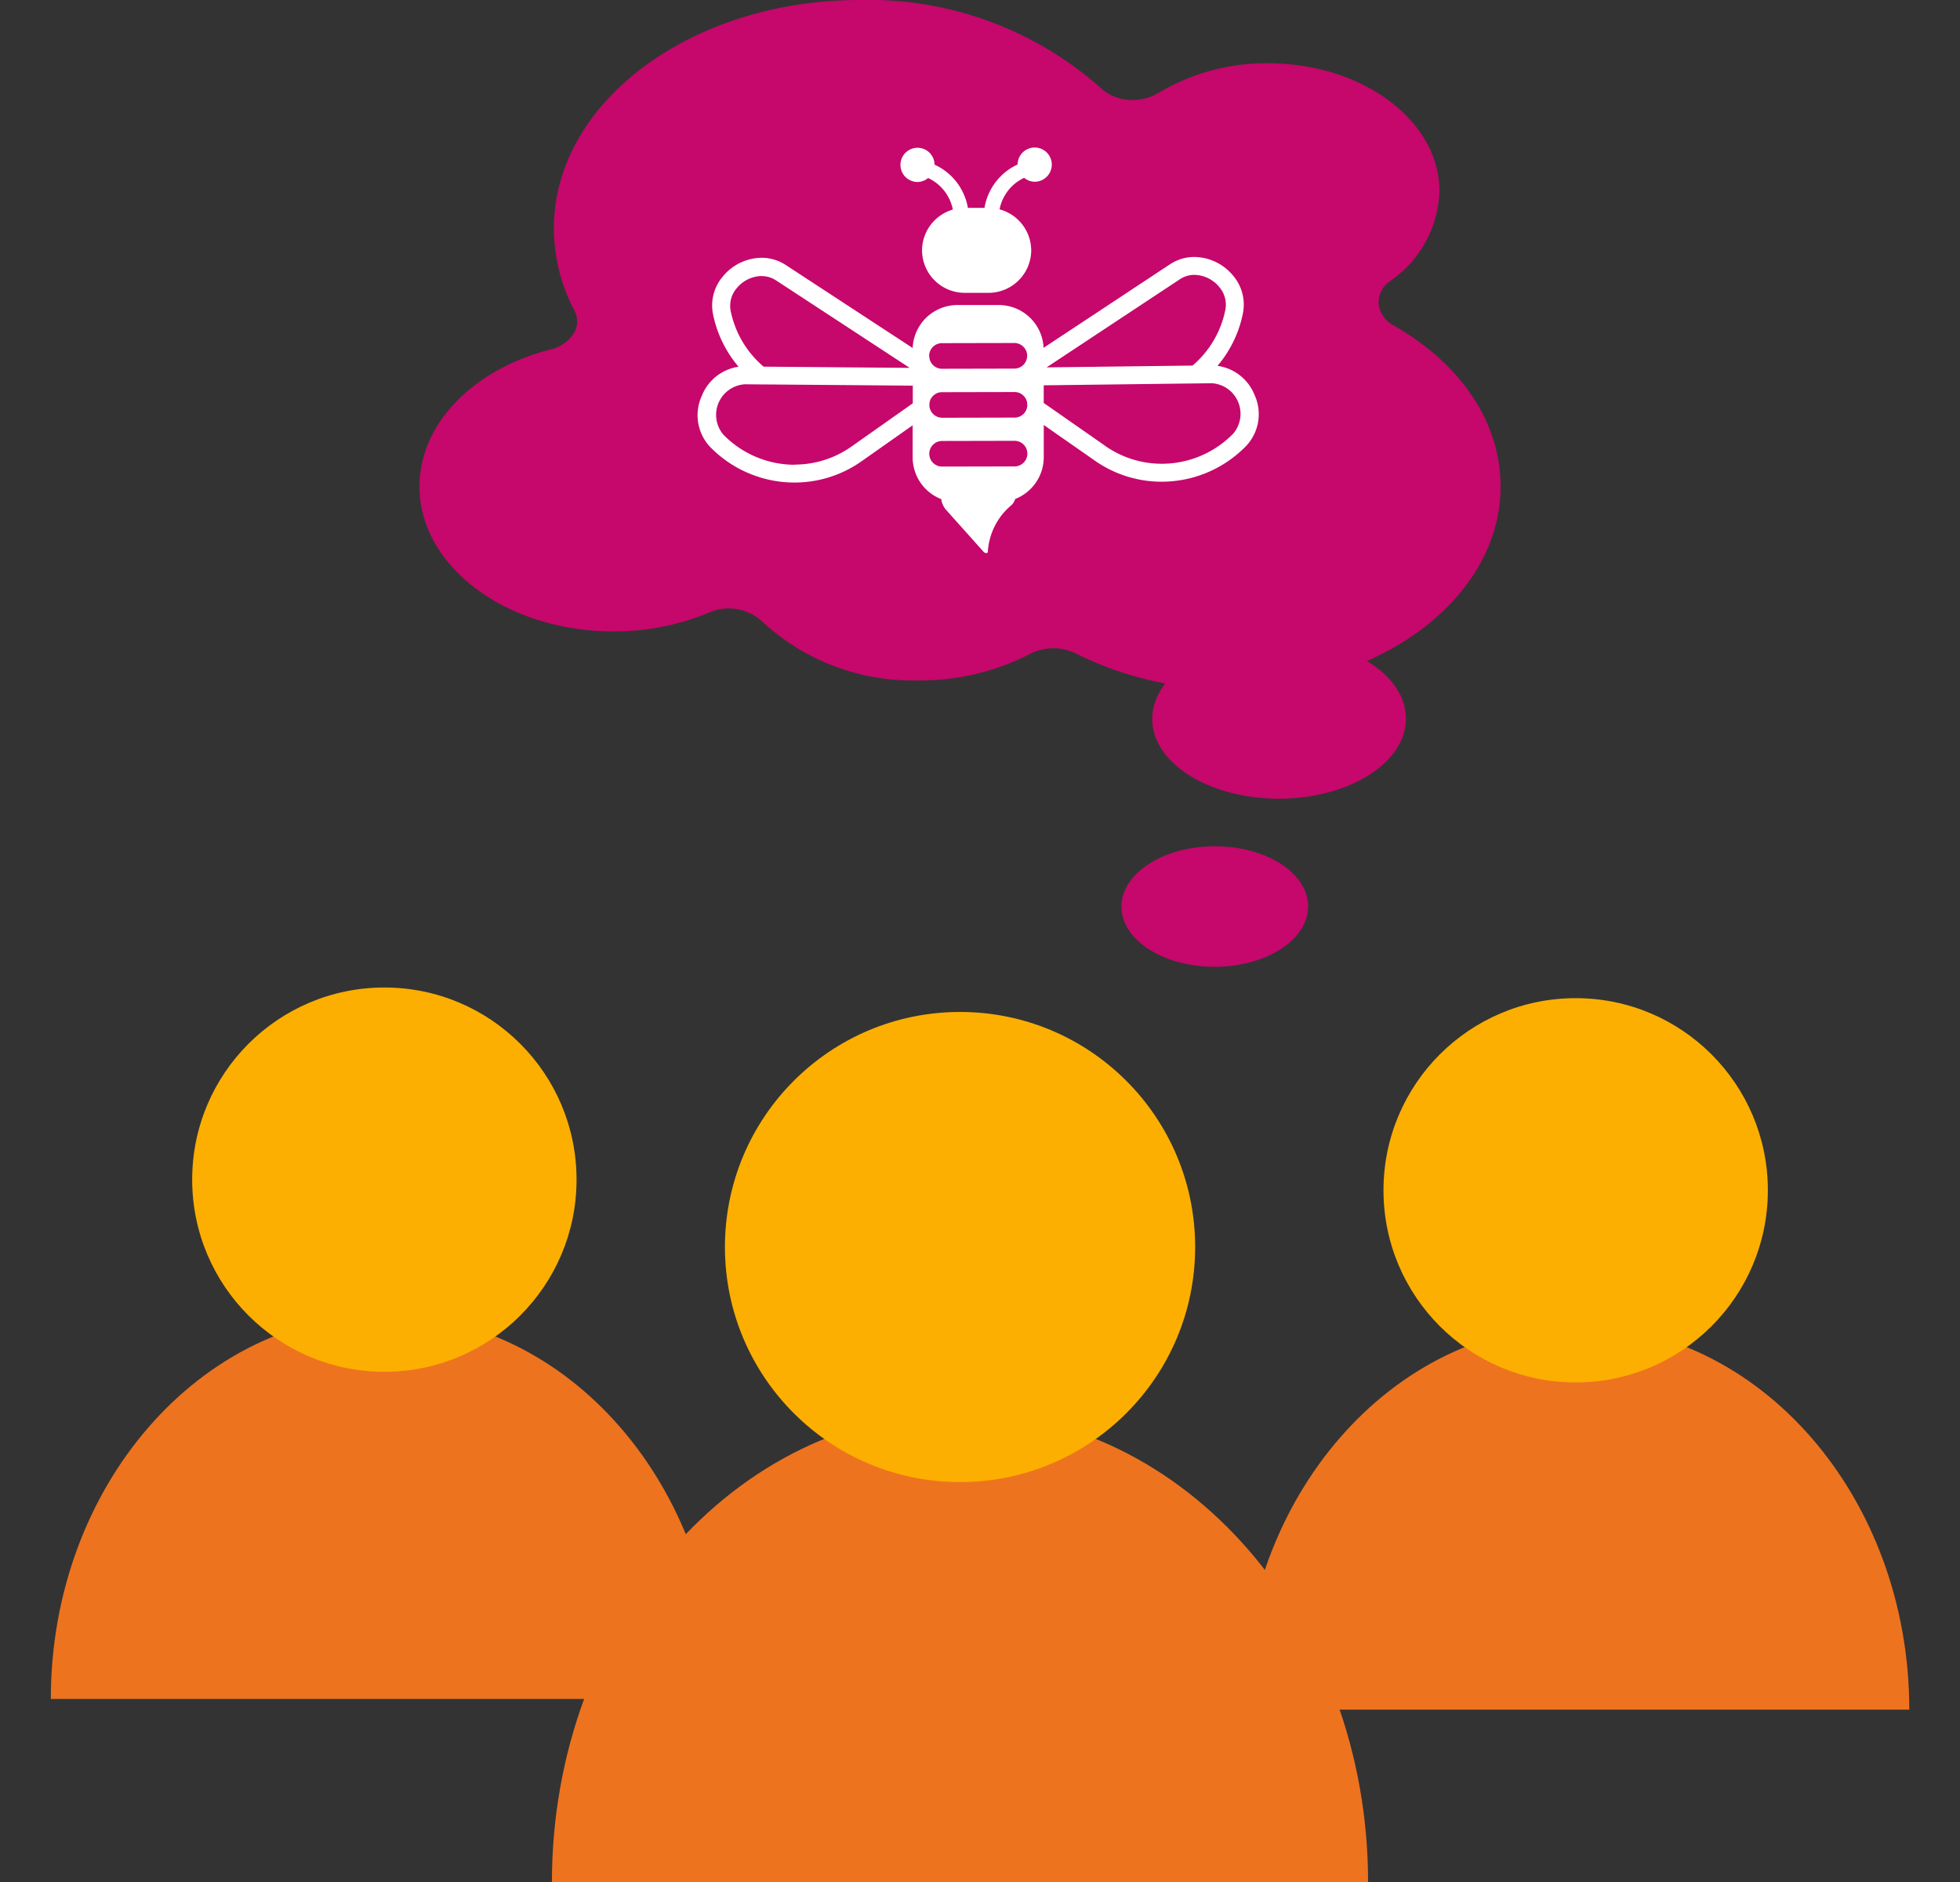 <svg xmlns="http://www.w3.org/2000/svg" width="89.574" height="86.043" viewBox="0 0 89.574 86.043">
  <rect x="0" y="0" width="89.574" height="86.043" fill="#333333" stroke="none"/>
  <g id="Icon:_Bee" data-name="Icon: Bee" transform="translate(-345.909 -53.562)">
    <path id="Path_140" data-name="Path 140" d="M411.264,84.318a15.4,15.4,0,0,1-7.008-1.623,2.343,2.343,0,0,0-2.089.012,10.976,10.976,0,0,1-5.122,1.218,10.131,10.131,0,0,1-7.168-2.727,2.241,2.241,0,0,0-2.378-.381,11.279,11.279,0,0,1-4.382.866c-4.889,0-8.866-2.971-8.866-6.623,0-2.825,2.4-5.341,5.975-6.261a1.737,1.737,0,0,0,1.06-.714,1.053,1.053,0,0,0,.047-1.065,8.123,8.123,0,0,1-.939-3.761c0-5.755,6.269-10.438,13.974-10.438a15.957,15.957,0,0,1,11.039,4.041,2.037,2.037,0,0,0,1.245.519,2.269,2.269,0,0,0,1.365-.309,9.575,9.575,0,0,1,5.018-1.359c4.318,0,7.831,2.624,7.831,5.849a5.182,5.182,0,0,1-2.259,4.109,1.193,1.193,0,0,0-.522,1.051,1.315,1.315,0,0,0,.71.988c3.091,1.77,4.864,4.449,4.864,7.351C423.66,80.165,418.1,84.318,411.264,84.318Z" transform="translate(-9.172 0.741)" fill="#c6076b"/>
    <g id="Group_37" data-name="Group 37" transform="translate(377.803 60.305)">
      <path id="Path_141" data-name="Path 141" d="M405.12,66.276c0-.005,0-.009,0-.014h0a1.954,1.954,0,0,0-1.957-1.923l-1.084,0a1.953,1.953,0,0,0-1.948,1.932h0V66.3h0a1.953,1.953,0,0,0,1.956,1.923l1.085,0a1.954,1.954,0,0,0,1.949-1.932h0v-.014" transform="translate(-389.887 -61.58)" fill="#fff"/>
      <path id="Path_142" data-name="Path 142" d="M404.834,73.822l-3.312.007a.586.586,0,0,1-.586-.584.422.422,0,0,1,.006-.064c0-.013,0-.027,0-.039a.584.584,0,0,1,.353-.439.592.592,0,0,1,.22-.043h.21l2.892-.006h.211a.58.58,0,0,1,.22.042.587.587,0,0,1,.356.438c0,.012,0,.026,0,.039s.006.042.007.064a.584.584,0,0,1-.1.332.589.589,0,0,1-.482.254m0,2.231-3.312.007a.585.585,0,0,1,0-1.17l3.312-.007a.585.585,0,1,1,0,1.17m-11.562-8.7a1.187,1.187,0,0,1,.659.195l6.111,4-6.676-.055a4.516,4.516,0,0,1-1.505-2.547,1.233,1.233,0,0,1,.274-1.037,1.517,1.517,0,0,1,1.137-.56m1.507,8.628A4.559,4.559,0,0,1,391.52,74.6a1.4,1.4,0,0,1,.984-2.3l.579.005.743.005.987.008,5.365.044v.809l-.1.068-2.7,1.906a4.512,4.512,0,0,1-2.6.826m6.147-4.965a.586.586,0,0,1,.586-.586l3.306-.007a.587.587,0,0,1,.589.584.628.628,0,0,1-.021.148.583.583,0,0,1-.563.438H404.8l-3.261.007h-.025a.582.582,0,0,1-.564-.436A.636.636,0,0,1,400.931,71.014Zm13.26-3.151a1.233,1.233,0,0,1,.279,1.036,4.51,4.51,0,0,1-1.5,2.553l-6.671.083,6.093-4.029a1.183,1.183,0,0,1,.658-.2,1.515,1.515,0,0,1,1.14.554m-5.208,7.265-2.714-1.894-.1-.067v-.809l5.355-.067,1-.012.744-.009.591-.007a1.4,1.4,0,0,1,.98,2.293,4.562,4.562,0,0,1-3.257,1.388,4.5,4.5,0,0,1-2.6-.815m5.136-3.668a5.319,5.319,0,0,0,1.156-2.4,2.045,2.045,0,0,0-.45-1.717,2.33,2.33,0,0,0-1.774-.853,2.012,2.012,0,0,0-1.109.334l-5.778,3.819a2.05,2.05,0,0,0-2.051-1.956l-1.89,0a2.048,2.048,0,0,0-2.042,1.964l-5.8-3.794a2.014,2.014,0,0,0-1.111-.33,2.328,2.328,0,0,0-1.77.861,2.044,2.044,0,0,0-.443,1.719,5.317,5.317,0,0,0,1.167,2.4,2.14,2.14,0,0,0-1.682,1.337,2.117,2.117,0,0,0,.387,2.334,5.387,5.387,0,0,0,3.854,1.623,5.313,5.313,0,0,0,3.066-.975l2.331-1.641,0,1.468a2.049,2.049,0,0,0,1.309,1.907.9.9,0,0,0,.228.5l1.706,1.908a.179.179,0,0,0,.133.059.069.069,0,0,0,.062-.084,3,3,0,0,1,1.081-2.112.652.652,0,0,0,.167-.279,2.051,2.051,0,0,0,1.306-1.913l0-1.469,2.337,1.632a5.312,5.312,0,0,0,3.07.961,5.382,5.382,0,0,0,3.846-1.638,2.116,2.116,0,0,0,.377-2.336A2.139,2.139,0,0,0,414.118,71.459Z" transform="translate(-390.357 -61.477)" fill="#fff"/>
      <path id="Path_143" data-name="Path 143" d="M405.147,61.707a.781.781,0,0,0-.778.775,2.67,2.67,0,0,0-1.547,2.567l.688-.028a2.016,2.016,0,0,1,1.158-1.929.762.762,0,0,0,.481.179.782.782,0,1,0,0-1.564" transform="translate(-389.757 -61.707)" fill="#fff"/>
      <path id="Path_144" data-name="Path 144" d="M399.968,61.718a.781.781,0,0,1,.781.771,2.669,2.669,0,0,1,1.558,2.561l-.688-.026a2.015,2.015,0,0,0-1.166-1.923.772.772,0,0,1-.481.181.782.782,0,0,1,0-1.564" transform="translate(-389.932 -61.706)" fill="#fff"/>
    </g>
    <g id="Group_39" data-name="Group 39" transform="translate(368.294 99.819)">
      <g id="Group_38" data-name="Group 38">
        <line id="Line_9" data-name="Line 9" x1="42.979" transform="translate(0 39.787)" fill="none"/>
        <path id="Path_145" data-name="Path 145" d="M414.535,155.192h-37.3c0-11.868,8.349-21.489,18.648-21.489S414.535,143.324,414.535,155.192Z" transform="translate(-374.397 -115.405)" fill="#ee731f"/>
        <circle id="Ellipse_29" data-name="Ellipse 29" cx="10.745" cy="10.745" r="10.745" transform="translate(10.745)" fill="#fcaf00"/>
      </g>
    </g>
    <g id="Group_41" data-name="Group 41" transform="translate(345.909 98.701)">
      <g id="Group_40" data-name="Group 40">
        <line id="Line_10" data-name="Line 10" x1="35.131" transform="translate(0 32.522)" fill="none"/>
        <path id="Path_146" data-name="Path 146" d="M379.28,145.731H348.794c0-9.7,6.825-17.565,15.243-17.565S379.28,136.03,379.28,145.731Z" transform="translate(-346.471 -113.21)" fill="#ee731f"/>
        <circle id="Ellipse_30" data-name="Ellipse 30" cx="8.783" cy="8.783" r="8.783" transform="translate(8.783)" fill="#fcaf00"/>
      </g>
    </g>
    <ellipse id="Ellipse_31" data-name="Ellipse 31" cx="5.798" cy="3.654" rx="5.798" ry="3.654" transform="matrix(1, -0.002, 0.002, 1, 398.559, 82.775)" fill="#c6076b"/>
    <ellipse id="Ellipse_32" data-name="Ellipse 32" cx="4.266" cy="2.755" rx="4.266" ry="2.755" transform="translate(397.154 92.254) rotate(-0.121)" fill="#c6076b"/>
    <g id="Group_43" data-name="Group 43" transform="translate(400.353 99.188)">
      <g id="Group_42" data-name="Group 42">
        <line id="Line_11" data-name="Line 11" x1="35.131" transform="translate(0 32.522)" fill="none"/>
        <path id="Path_147" data-name="Path 147" d="M446.9,146.336H416.41c0-9.7,6.825-17.566,15.244-17.566S446.9,136.635,446.9,146.336Z" transform="translate(-414.088 -113.814)" fill="#ee731f"/>
        <circle id="Ellipse_33" data-name="Ellipse 33" cx="8.783" cy="8.783" r="8.783" transform="translate(8.783)" fill="#fcaf00"/>
      </g>
    </g>
  </g>
</svg>
